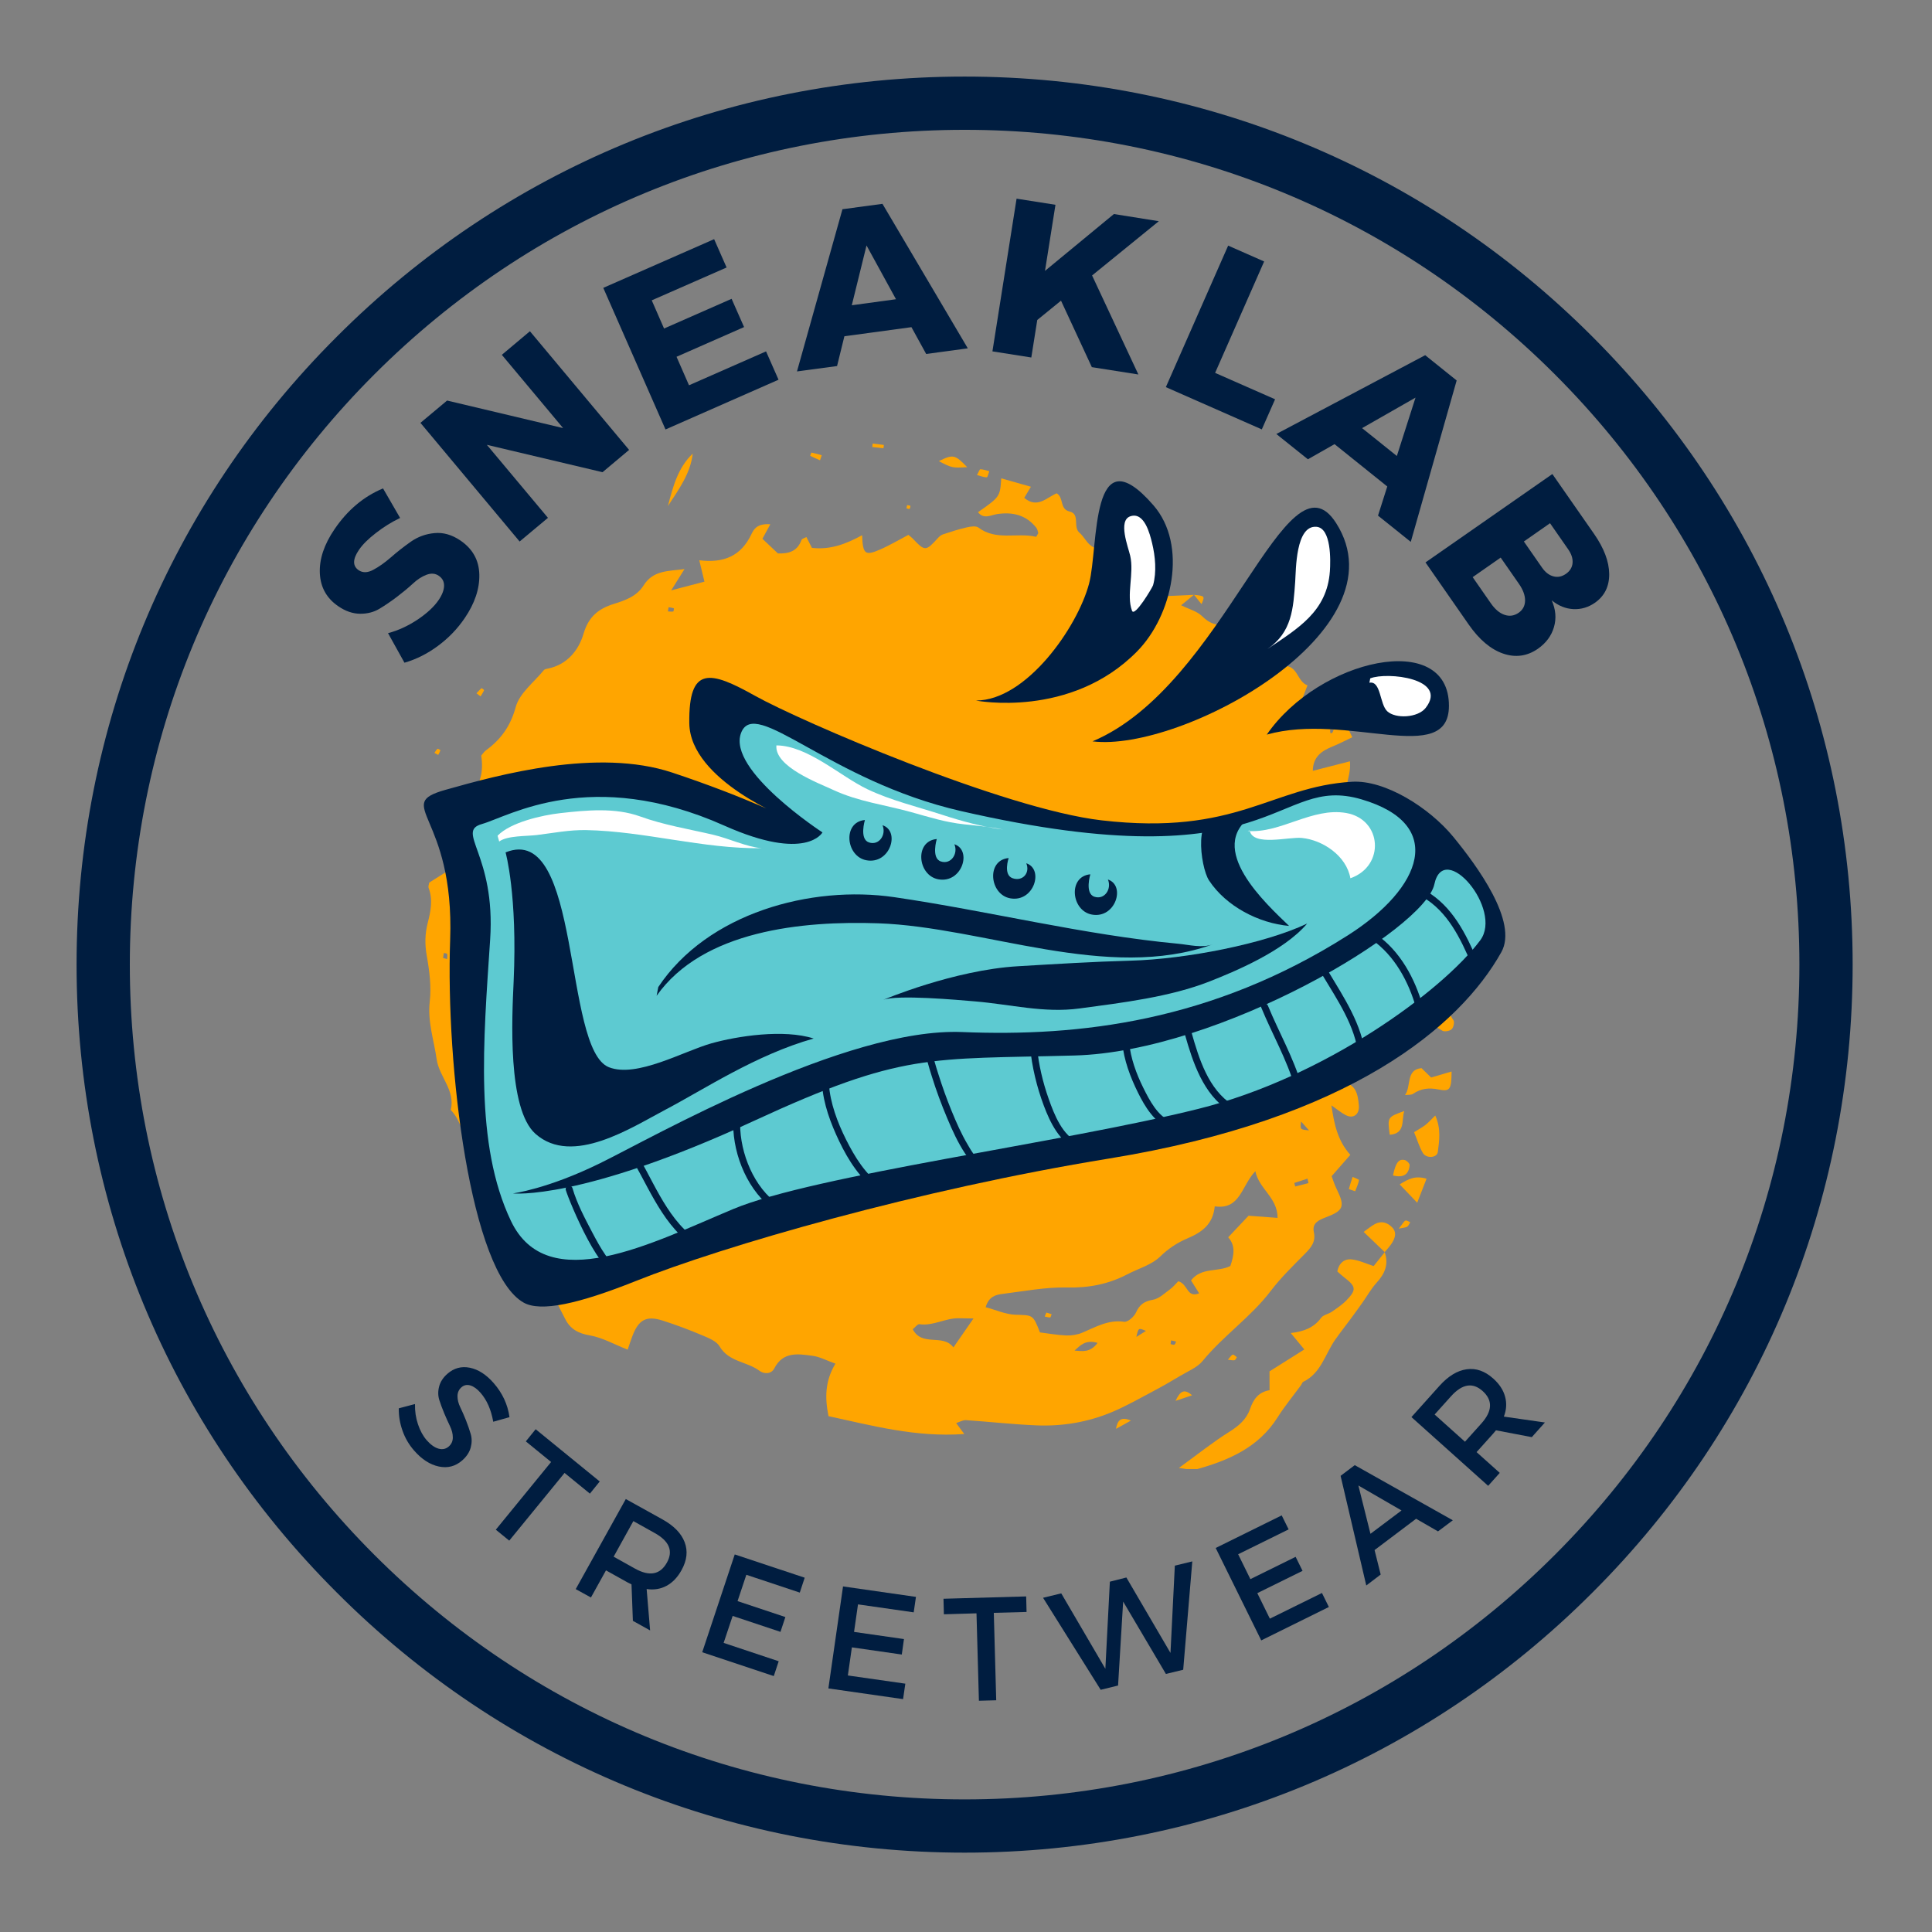 <svg xmlns="http://www.w3.org/2000/svg" xmlns:xlink="http://www.w3.org/1999/xlink" width="500" zoomAndPan="magnify" viewBox="0 0 375 375" height="500" preserveAspectRatio="xMidYMid meet" version="1.0"><rect x="0" y="0" width="375" height="375" fill="#808080" stroke="none"/><defs><g/><clipPath id="6e396c7a6e"><path d="M 14.863 14.863 L 359.598 14.863 L 359.598 359.598 L 14.863 359.598 Z M 14.863 14.863 " clip-rule="nonzero"/></clipPath><clipPath id="061602e009"><path d="M 187.23 359.598 C 141.211 359.598 97.879 341.684 65.363 309.102 C 32.777 276.582 14.863 233.25 14.863 187.23 C 14.863 141.211 32.777 97.879 65.363 65.363 C 97.879 32.777 141.211 14.863 187.23 14.863 C 233.25 14.863 276.582 32.777 309.102 65.363 C 341.684 97.949 359.598 141.211 359.598 187.23 C 359.598 233.25 341.684 276.582 309.102 309.102 C 276.582 341.684 233.25 359.598 187.23 359.598 Z M 187.23 25.199 C 143.969 25.199 103.254 42.078 72.664 72.664 C 42.078 103.254 25.199 143.969 25.199 187.23 C 25.199 230.496 42.078 271.211 72.664 301.797 C 103.254 332.387 143.969 349.262 187.23 349.262 C 230.496 349.262 271.211 332.387 301.797 301.797 C 332.387 271.211 349.262 230.496 349.262 187.23 C 349.262 143.969 332.387 103.254 301.797 72.664 C 271.211 42.078 230.496 25.199 187.23 25.199 Z M 187.23 25.199 " clip-rule="nonzero"/></clipPath><clipPath id="a22ffc6019"><path d="M 82.16 92 L 269 92 L 269 279 L 82.16 279 Z M 82.16 92 " clip-rule="nonzero"/></clipPath><clipPath id="a3c0502f10"><path d="M 228.742 243.027 L 269.25 243.027 L 269.25 285.137 L 228.742 285.137 Z M 228.742 243.027 " clip-rule="nonzero"/></clipPath><clipPath id="c94c5e2207"><path d="M 82.266 131.426 L 292.184 131.426 L 292.184 253.758 L 82.266 253.758 Z M 82.266 131.426 " clip-rule="nonzero"/></clipPath></defs><g clip-path="url(#6e396c7a6e)"><g clip-path="url(#061602e009)"><path fill="#001d40" d="M 14.863 14.863 L 359.598 14.863 L 359.598 359.598 L 14.863 359.598 Z M 14.863 14.863 " fill-opacity="1" fill-rule="nonzero"/></g></g><g fill="#001d40" fill-opacity="1"><g transform="translate(74.611, 274.805)"><g><path d="M 21.203 -6.359 C 22.91 -4.41 23.938 -2.203 24.281 0.266 L 21.125 1.156 C 20.719 -1.176 19.895 -3.051 18.656 -4.469 C 18 -5.219 17.344 -5.691 16.688 -5.891 C 16.031 -6.086 15.453 -5.969 14.953 -5.531 C 14.453 -5.094 14.195 -4.52 14.188 -3.812 C 14.188 -3.113 14.367 -2.391 14.734 -1.641 C 15.098 -0.891 15.461 -0.055 15.828 0.859 C 16.191 1.785 16.5 2.672 16.75 3.516 C 17 4.367 17 5.254 16.75 6.172 C 16.5 7.086 15.953 7.914 15.109 8.656 C 13.797 9.812 12.281 10.207 10.562 9.844 C 8.852 9.477 7.266 8.457 5.797 6.781 C 4.785 5.633 4.023 4.336 3.516 2.891 C 3.004 1.441 2.766 -0.004 2.797 -1.453 L 5.938 -2.281 C 5.906 -0.906 6.098 0.398 6.516 1.641 C 6.93 2.879 7.492 3.91 8.203 4.734 C 8.984 5.617 9.75 6.164 10.5 6.375 C 11.258 6.594 11.926 6.453 12.5 5.953 C 13.02 5.492 13.281 4.91 13.281 4.203 C 13.281 3.492 13.098 2.766 12.734 2.016 C 12.379 1.273 12.008 0.453 11.625 -0.453 C 11.25 -1.359 10.926 -2.227 10.656 -3.062 C 10.395 -3.906 10.383 -4.781 10.625 -5.688 C 10.863 -6.602 11.398 -7.426 12.234 -8.156 C 13.504 -9.27 14.957 -9.66 16.594 -9.328 C 18.227 -8.992 19.766 -8.004 21.203 -6.359 Z M 21.203 -6.359 "/></g></g></g><g fill="#001d40" fill-opacity="1"><g transform="translate(91.141, 292.756)"><g><path d="M 23.359 -2.844 L 18.438 -6.859 L 7.703 6.281 L 5.094 4.156 L 15.828 -8.984 L 10.922 -12.984 L 12.828 -15.344 L 25.266 -5.203 Z M 23.359 -2.844 "/></g></g></g><g fill="#001d40" fill-opacity="1"><g transform="translate(109.451, 307.166)"><g><path d="M 13.391 7.438 L 13.125 0.359 C 12.945 0.285 12.676 0.148 12.312 -0.047 L 8.172 -2.359 L 5.25 2.906 L 2.297 1.281 L 12.016 -16.203 L 19.109 -12.266 C 21.348 -11.023 22.789 -9.547 23.438 -7.828 C 24.094 -6.109 23.891 -4.297 22.828 -2.391 C 22.055 -0.992 21.086 0.016 19.922 0.641 C 18.766 1.266 17.477 1.473 16.062 1.266 L 16.734 9.297 Z M 9.656 -5.016 L 13.797 -2.703 C 16.629 -1.129 18.695 -1.52 20 -3.875 C 21.25 -6.125 20.457 -8.035 17.625 -9.609 L 13.484 -11.922 Z M 9.656 -5.016 "/></g></g></g><g fill="#001d40" fill-opacity="1"><g transform="translate(133.816, 319.871)"><g><path d="M 21.422 -10.75 L 11.047 -14.203 L 9.344 -9.094 L 18.625 -6 L 17.672 -3.125 L 8.391 -6.219 L 6.641 -0.984 L 17.328 2.578 L 16.375 5.453 L 2.484 0.828 L 8.797 -18.156 L 22.375 -13.641 Z M 21.422 -10.75 "/></g></g></g><g fill="#001d40" fill-opacity="1"><g transform="translate(158.193, 327.346)"><g><path d="M 19.156 -14.391 L 8.344 -15.938 L 7.578 -10.594 L 17.266 -9.203 L 16.844 -6.203 L 7.156 -7.594 L 6.375 -2.141 L 17.531 -0.547 L 17.094 2.453 L 2.594 0.375 L 5.438 -19.422 L 19.594 -17.391 Z M 19.156 -14.391 "/></g></g></g><g fill="#001d40" fill-opacity="1"><g transform="translate(183.428, 330.302)"><g><path d="M 15.828 -17.422 L 9.469 -17.25 L 9.938 -0.281 L 6.578 -0.188 L 6.109 -17.156 L -0.219 -16.969 L -0.297 -19.984 L 15.75 -20.438 Z M 15.828 -17.422 "/></g></g></g><g fill="#001d40" fill-opacity="1"><g transform="translate(207.112, 329.582)"><g><path d="M 22.547 -5.484 L 19.188 -4.672 L 10.891 -18.719 L 9.906 -2.422 L 6.531 -1.594 L -4.656 -19.453 L -1.125 -20.312 L 7.438 -5.672 L 8.312 -22.578 L 11.516 -23.391 L 20.078 -8.75 L 20.922 -25.688 L 24.312 -26.516 Z M 22.547 -5.484 "/></g></g></g><g fill="#001d40" fill-opacity="1"><g transform="translate(242.449, 319.556)"><g><path d="M 7.672 -22.703 L -2.125 -17.875 L 0.25 -13.047 L 9.031 -17.375 L 10.375 -14.656 L 1.594 -10.328 L 4.031 -5.375 L 14.141 -10.359 L 15.484 -7.641 L 2.359 -1.156 L -6.484 -19.094 L 6.328 -25.422 Z M 7.672 -22.703 "/></g></g></g><g fill="#001d40" fill-opacity="1"><g transform="translate(265.162, 307.758)"><g><path d="M 9.703 -12.969 L 1.641 -6.891 L 2.828 -2.141 L 0.031 -0.016 L -4.953 -21.297 L -2.203 -23.375 L 16.828 -12.672 L 13.953 -10.516 Z M 6.875 -14.578 L -1.5 -19.422 L 0.844 -10.047 Z M 6.875 -14.578 "/></g></g></g><g fill="#001d40" fill-opacity="1"><g transform="translate(287.101, 290.354)"><g><path d="M 10.219 -11.406 L 3.266 -12.734 C 3.148 -12.578 2.953 -12.344 2.672 -12.031 L -0.5 -8.5 L 4 -4.469 L 1.75 -1.953 L -13.141 -15.297 L -7.719 -21.344 C -6.008 -23.25 -4.242 -24.328 -2.422 -24.578 C -0.609 -24.836 1.109 -24.238 2.734 -22.781 C 3.922 -21.719 4.688 -20.551 5.031 -19.281 C 5.383 -18.008 5.305 -16.711 4.797 -15.391 L 12.766 -14.25 Z M -2.75 -10.516 L 0.422 -14.047 C 2.586 -16.461 2.672 -18.566 0.672 -20.359 C -1.254 -22.086 -3.301 -21.742 -5.469 -19.328 L -8.641 -15.797 Z M -2.75 -10.516 "/></g></g></g><g fill="#001d40" fill-opacity="1"><g transform="translate(81.864, 131.802)"><g><path d="M -16.938 -29.078 C -14.414 -32.797 -11.273 -35.438 -7.516 -37 L -4.203 -31.266 C -5.848 -30.484 -7.414 -29.508 -8.906 -28.344 C -10.406 -27.188 -11.5 -26.098 -12.188 -25.078 C -13.426 -23.266 -13.445 -21.945 -12.25 -21.125 C -11.457 -20.594 -10.52 -20.613 -9.438 -21.188 C -8.352 -21.758 -7.203 -22.57 -5.984 -23.625 C -4.773 -24.688 -3.488 -25.695 -2.125 -26.656 C -0.758 -27.613 0.77 -28.172 2.469 -28.328 C 4.164 -28.492 5.844 -28.016 7.5 -26.891 C 9.883 -25.266 11.109 -23.062 11.172 -20.281 C 11.234 -17.508 10.285 -14.688 8.328 -11.812 C 6.93 -9.75 5.195 -7.953 3.125 -6.422 C 1.062 -4.898 -1.098 -3.816 -3.359 -3.172 L -6.547 -8.906 C -4.609 -9.414 -2.707 -10.285 -0.844 -11.516 C 1.008 -12.754 2.383 -14.031 3.281 -15.344 C 3.969 -16.363 4.316 -17.281 4.328 -18.094 C 4.348 -18.914 4.004 -19.566 3.297 -20.047 C 2.609 -20.516 1.812 -20.578 0.906 -20.234 C 0.008 -19.898 -0.875 -19.32 -1.75 -18.5 C -2.633 -17.688 -3.648 -16.844 -4.797 -15.969 C -5.953 -15.094 -7.082 -14.32 -8.188 -13.656 C -9.289 -12.988 -10.555 -12.66 -11.984 -12.672 C -13.41 -12.691 -14.805 -13.172 -16.172 -14.109 C -18.441 -15.641 -19.645 -17.77 -19.781 -20.5 C -19.914 -23.238 -18.969 -26.098 -16.938 -29.078 Z M -16.938 -29.078 "/></g></g></g><g fill="#001d40" fill-opacity="1"><g transform="translate(98.561, 107.028)"><g><path d="M 23.547 -19.703 L 18.391 -15.375 L -4.062 -20.688 L 7.797 -6.516 L 2.297 -1.922 L -16.953 -24.953 L -11.781 -29.281 L 10.734 -23.938 L -1.156 -38.156 L 4.297 -42.734 Z M 23.547 -19.703 "/></g></g></g><g fill="#001d40" fill-opacity="1"><g transform="translate(126.424, 84.562)"><g><path d="M 14.609 -32.641 L 0.078 -26.266 L 2.469 -20.797 L 15.578 -26.562 L 18 -21.078 L 4.891 -15.312 L 7.312 -9.781 L 22.266 -16.359 L 24.688 -10.859 L 2.75 -1.203 L -9.328 -28.688 L 12.188 -38.141 Z M 14.609 -32.641 "/></g></g></g><g fill="#001d40" fill-opacity="1"><g transform="translate(154.911, 72.064)"><g><path d="M 22 -8.562 L 8.984 -6.797 L 7.562 -1.016 L -0.219 0.031 L 8.609 -31.453 L 16.375 -32.5 L 32.938 -4.453 L 24.859 -3.359 Z M 19 -13.984 L 13.281 -24.422 L 10.422 -12.812 Z M 19 -13.984 "/></g></g></g><g fill="#001d40" fill-opacity="1"><g transform="translate(189.661, 67.733)"><g><path d="M 22.266 3.531 L 16.281 -9.375 L 11.672 -5.625 L 10.516 1.656 L 2.969 0.469 L 7.656 -29.172 L 15.203 -27.984 L 13.172 -15.156 L 26.547 -26.188 L 35.266 -24.797 L 22.312 -14.266 L 31.297 4.953 Z M 22.266 3.531 "/></g></g></g><g fill="#001d40" fill-opacity="1"><g transform="translate(223.541, 73.939)"><g><path d="M 12.312 -1.562 L 23.953 3.562 L 21.375 9.406 L 2.75 1.203 L 14.844 -26.266 L 21.828 -23.188 Z M 12.312 -1.562 "/></g></g></g><g fill="#001d40" fill-opacity="1"><g transform="translate(247.909, 84.38)"><g><path d="M 21.359 10.047 L 11.125 1.828 L 5.953 4.766 L -0.172 -0.141 L 28.719 -15.438 L 34.828 -10.531 L 25.922 20.797 L 19.562 15.703 Z M 23.219 4.125 L 26.844 -7.203 L 16.469 -1.281 Z M 23.219 4.125 "/></g></g></g><g fill="#001d40" fill-opacity="1"><g transform="translate(274.969, 106.697)"><g><path d="M 26.344 -14.688 L 34.453 -3.047 C 36.379 -0.273 37.352 2.312 37.375 4.719 C 37.395 7.125 36.473 8.984 34.609 10.297 C 33.316 11.191 31.922 11.602 30.422 11.531 C 28.922 11.457 27.52 10.891 26.219 9.828 C 27 11.598 27.145 13.328 26.656 15.016 C 26.164 16.711 25.125 18.117 23.531 19.234 C 21.438 20.68 19.18 20.988 16.766 20.156 C 14.359 19.32 12.141 17.445 10.109 14.531 L 1.719 2.469 Z M 25.891 -5.141 L 20.812 -1.594 L 24.344 3.484 C 24.977 4.391 25.711 4.953 26.547 5.172 C 27.379 5.398 28.195 5.234 29 4.672 C 29.77 4.129 30.191 3.43 30.266 2.578 C 30.336 1.723 30.055 0.844 29.422 -0.062 Z M 16.312 1.531 L 10.875 5.328 L 14.406 10.406 C 15.219 11.57 16.102 12.316 17.062 12.641 C 18.02 12.973 18.938 12.836 19.812 12.234 C 20.625 11.66 21.035 10.867 21.047 9.859 C 21.055 8.859 20.656 7.773 19.844 6.609 Z M 16.312 1.531 "/></g></g></g><g clip-path="url(#a22ffc6019)"><path fill="#ffa500" d="M 227.938 260.996 C 228.109 260.926 228.172 260.605 228.281 260.395 C 227.961 260.316 227.637 260.238 227.312 260.164 C 227.277 260.402 227.246 260.645 227.211 260.883 C 227.457 260.93 227.742 261.074 227.938 260.996 Z M 258.215 142.262 C 258.219 142.289 258.531 142.336 258.57 142.281 C 258.699 142.098 258.77 141.867 258.863 141.656 C 258.633 141.633 258.406 141.605 258.18 141.578 C 258.184 141.809 258.176 142.039 258.215 142.262 Z M 86.785 186.168 C 86.797 185.828 86.863 185.477 86.785 185.16 C 86.762 185.051 86.371 185.031 86.145 184.973 C 86.098 185.301 86.047 185.629 86 185.941 C 86.344 186.039 86.566 186.105 86.785 186.168 Z M 130.688 118.688 C 130.758 118.676 130.824 118.078 130.789 118.066 C 130.461 117.957 130.113 117.922 129.77 117.863 C 129.734 118.09 129.699 118.316 129.645 118.676 C 130.004 118.691 130.355 118.746 130.688 118.688 Z M 238.457 217.758 C 238.777 217.785 239.117 217.887 239.41 217.812 C 239.543 217.777 239.582 217.387 239.664 217.16 C 239.363 217.082 239.055 217.004 238.77 216.93 C 238.629 217.301 238.543 217.527 238.457 217.758 Z M 255.648 184.203 C 255.688 184.191 255.633 183.586 255.562 183.574 C 255.23 183.512 254.875 183.555 254.527 183.562 C 254.555 183.793 254.582 184.023 254.629 184.383 C 254.973 184.332 255.324 184.305 255.648 184.203 Z M 252.539 217.68 C 252.34 219.238 252.34 219.238 254.078 219.406 C 253.613 218.887 253.152 218.367 252.539 217.68 Z M 251.219 229.613 C 251.281 229.844 251.34 230.07 251.402 230.297 C 252.258 230.078 253.113 229.863 253.969 229.641 C 253.91 229.352 253.848 229.062 253.789 228.773 C 252.934 229.055 252.078 229.332 251.219 229.613 Z M 222.426 258.328 C 220.969 257.707 220.969 257.707 220.57 259.496 C 221.16 259.129 221.75 258.758 222.426 258.328 Z M 263.688 183.207 C 262.484 182.109 262.484 182.109 260.691 182.969 C 261.676 184.109 262.605 184.102 263.688 183.207 Z M 208.562 262.148 C 210.055 262.258 211.598 262.598 213.035 260.656 C 210.672 259.961 209.672 261.172 208.562 262.148 Z M 188.953 255.914 C 187.672 255.895 186.824 255.875 185.98 255.871 C 183.418 255.867 181.098 257.41 178.453 257.027 C 178.109 256.977 177.664 257.602 177.16 258 C 178.996 261.496 182.961 258.785 185.062 261.527 C 186.418 259.574 187.531 257.965 188.953 255.914 Z M 232.75 251.031 C 232.203 250.16 231.695 249.348 231.176 248.523 C 233.215 245.914 236.395 246.965 238.812 245.727 C 239.492 243.711 239.887 241.801 238.391 240.164 C 239.637 238.844 240.883 237.523 242.344 235.973 C 243.805 236.082 245.758 236.227 247.98 236.391 C 247.965 232.406 244.395 230.836 243.664 227.332 C 240.953 230.137 240.766 234.879 235.781 234.152 C 235.445 237.66 233.27 239.188 230.504 240.359 C 228.559 241.184 226.805 242.32 225.184 243.898 C 223.516 245.52 220.961 246.223 218.805 247.348 C 215.137 249.262 211.32 250 207.109 249.902 C 202.953 249.809 198.77 250.629 194.609 251.145 C 193.305 251.309 191.93 251.617 191.316 253.727 C 193.309 254.258 195.172 255.121 197.066 255.188 C 200.477 255.301 200.484 255.098 201.855 258.621 C 203.543 258.828 205.254 259.148 206.98 259.211 C 208.012 259.25 209.141 259.066 210.086 258.668 C 212.695 257.566 215.125 256.109 218.199 256.555 C 218.891 256.656 220.129 255.574 220.492 254.758 C 221.191 253.203 222.117 252.57 223.801 252.277 C 224.988 252.074 226.055 251.012 227.109 250.246 C 227.727 249.797 228.215 249.172 228.703 248.688 C 230.641 249.238 230.312 251.992 232.75 251.031 Z M 231.746 115.441 C 230.949 116.098 230.148 116.758 229.258 117.484 C 230.797 118.25 232.32 118.621 233.285 119.566 C 234.973 121.219 236.645 121.754 238.75 120.668 C 240.188 119.93 241.309 120.297 242.363 121.438 C 243.039 122.172 243.883 122.746 244.742 123.469 C 241.133 125.176 240.914 126.105 242.828 129.504 C 245.074 129.414 247.176 129.301 249.273 129.254 C 251.922 129.195 251.754 132.316 253.781 133.02 C 253.094 134.801 252.469 136.414 252.008 137.605 C 253.734 139.129 254.73 140.004 255.707 140.867 C 259.746 138.359 260.395 138.539 262.477 143.098 C 261.211 143.695 259.957 144.367 258.645 144.895 C 256.523 145.746 254.848 146.906 254.816 149.617 C 257.125 149.027 259.402 148.441 262.023 147.77 C 262.375 151.379 259.719 154.383 262.211 157.594 C 260.422 157.977 259.188 158.242 258.07 158.484 C 257.418 161.02 259.949 160.891 260.461 161.59 C 260.094 163.637 259.82 165.152 259.516 166.828 C 261.301 167.383 262.688 167.812 263.938 168.199 C 264.918 167.41 265.707 166.777 267.047 165.703 C 267.551 168.262 267.949 170.266 268.395 172.539 C 264.379 173.145 260.383 172.344 257.367 175.488 C 258.766 176.762 260.031 177.914 261.352 179.113 C 263.008 178.477 264.555 177.879 266.469 177.141 C 266.355 180.828 266.258 184.027 266.156 187.375 C 265.309 187.516 264.555 187.641 263.816 187.766 C 261.988 192.363 261.988 192.363 266.004 195.191 C 266.082 197.047 265.953 198.848 264.141 199.977 C 262.664 199.602 262.137 197.258 260.047 198.582 C 259.66 202.957 263.855 203.422 266.223 205.406 C 263.879 207.852 263.879 207.852 259.473 205.629 C 259.504 207.082 259.531 208.352 259.555 209.375 C 260.141 209.762 260.352 210.008 260.594 210.043 C 263.238 210.445 263.57 212.473 263.754 214.562 C 263.906 216.266 262.719 217.203 261.27 216.473 C 260.254 215.961 259.367 215.195 258.426 214.543 C 258.949 218.062 259.57 221.336 262.098 224.156 C 260.848 225.578 259.734 226.852 258.469 228.293 C 258.73 228.977 258.996 229.879 259.406 230.711 C 261.113 234.18 260.852 234.965 257.25 236.32 C 255.879 236.84 254.648 237.453 255.02 239.168 C 255.43 241.062 254.449 242.18 253.25 243.395 C 250.969 245.703 248.617 247.984 246.66 250.559 C 242.801 255.637 237.465 259.238 233.441 264.152 C 232.383 265.449 230.57 266.156 229.066 267.062 C 227.34 268.102 225.586 269.109 223.801 270.051 C 221.172 271.441 218.574 272.926 215.84 274.078 C 211.18 276.039 206.234 276.871 201.195 276.664 C 196.621 276.48 192.062 275.953 187.496 275.652 C 186.902 275.609 186.277 276 185.59 276.215 C 186.078 276.875 186.418 277.336 187.16 278.34 C 177.668 279.02 169.242 276.688 160.812 274.875 C 160.098 271.336 160.113 268.062 162.156 264.684 C 160.43 264.07 159.102 263.34 157.699 263.156 C 154.91 262.789 151.996 262.285 150.289 265.609 C 149.711 266.742 148.301 266.734 147.406 266.066 C 144.98 264.258 141.457 264.371 139.672 261.332 C 139.066 260.301 137.527 259.699 136.293 259.18 C 133.805 258.125 131.262 257.172 128.684 256.344 C 125.461 255.305 123.965 256.121 122.738 259.352 C 122.383 260.293 122.078 261.254 121.832 261.969 C 119.152 260.914 116.902 259.613 114.5 259.203 C 112.238 258.816 110.68 257.969 109.707 256.012 C 108.871 254.324 107.812 252.645 107.461 250.84 C 106.547 246.156 103.48 242.625 101.223 238.707 C 98.465 233.91 95.062 229.488 91.996 224.867 C 90.059 221.941 90.012 218.094 87.492 215.434 C 88.43 211.633 85.227 208.977 84.758 205.621 C 84.238 201.91 82.965 198.324 83.414 194.406 C 83.746 191.508 83.359 188.453 82.84 185.551 C 82.441 183.332 82.477 181.27 83.02 179.141 C 83.594 176.902 84.062 174.656 83.203 172.359 C 83.082 172.031 83.285 171.578 83.32 171.305 C 84.367 170.645 85.262 170.082 86.512 169.297 C 86.02 166.625 85.523 163.902 85.02 161.176 C 87.422 160.211 89.391 158.758 90.082 156.012 C 90.211 155.508 90.469 154.938 90.848 154.617 C 93.395 152.461 93.855 149.652 93.406 146.645 C 93.773 146.234 93.996 145.875 94.316 145.645 C 97.234 143.508 99.09 140.945 100.105 137.223 C 100.84 134.535 103.66 132.414 105.574 130.059 C 105.723 129.879 106.062 129.828 106.324 129.777 C 110.074 129.027 112.32 126.207 113.246 123.059 C 114.242 119.676 116.148 118.152 119.18 117.207 C 121.375 116.523 123.613 115.727 124.922 113.629 C 126.766 110.684 129.676 110.871 132.859 110.461 C 131.984 111.863 131.379 112.828 130.277 114.59 C 132.988 113.883 134.844 113.398 136.734 112.898 C 136.387 111.469 136.102 110.289 135.727 108.746 C 140.574 109.359 143.859 107.84 145.816 103.75 C 146.309 102.719 146.957 101.562 149.516 101.762 C 148.93 102.84 148.441 103.734 147.984 104.574 C 149.07 105.598 150.031 106.512 150.988 107.418 C 153.105 107.5 154.781 106.996 155.566 104.816 C 155.66 104.555 156.168 104.441 156.523 104.242 C 156.941 105.062 157.297 105.758 157.594 106.34 C 161.188 106.762 164.273 105.559 167.336 103.883 C 167.465 107.547 167.914 107.922 170.758 106.691 C 172.695 105.852 174.523 104.758 176.32 103.82 C 176.715 104.152 176.938 104.305 177.121 104.496 C 179.559 107.051 179.664 107.047 182.105 104.379 C 182.363 104.098 182.699 103.824 183.051 103.711 C 184.562 103.219 186.074 102.719 187.617 102.371 C 188.359 102.199 189.422 102.027 189.918 102.402 C 193.348 105.012 197.418 103.32 201.086 104.191 C 201.164 104.207 201.352 103.777 201.535 103.473 C 201.422 103.16 201.375 102.723 201.145 102.434 C 199.164 99.941 196.531 99.324 193.504 99.789 C 192.301 99.977 190.961 100.852 189.824 99.422 C 194.102 96.422 194.102 96.422 194.344 92.848 C 196.273 93.395 198.121 93.918 200.102 94.477 C 199.574 95.352 199.191 95.992 198.805 96.637 C 201.387 98.797 203.199 96.516 205.109 95.75 C 206.547 96.633 205.613 98.816 207.621 99.289 C 209.699 99.777 208.199 102.289 209.531 103.41 C 210.348 104.098 210.828 105.191 211.664 105.84 C 212.367 106.387 213.387 106.84 214.23 106.785 C 214.859 106.746 215.434 105.828 216.25 105.109 C 216.641 109.344 220.078 110.461 222.66 112.637 C 221.945 110.148 221.074 107.777 224.391 106.539 C 225.176 107.434 225.941 108.309 226.73 109.215 C 225.926 109.66 225.25 110.031 224.449 110.473 C 225 112.301 223.754 114.266 225.059 115.758 C 227.465 115.648 229.605 115.551 231.742 115.457 L 231.746 115.441 " fill-opacity="1" fill-rule="evenodd"/></g><g clip-path="url(#a3c0502f10)"><path fill="#ffa500" d="M 268.785 243.047 C 268.035 243.984 267.281 244.922 266.621 245.742 C 265.141 245.273 263.699 244.555 262.211 244.434 C 261.023 244.336 259.887 245.098 259.578 246.789 C 259.98 247.141 260.445 247.586 260.953 247.973 C 263.211 249.711 263.316 250.344 261.352 252.387 C 260.523 253.246 259.496 253.926 258.508 254.609 C 257.844 255.066 256.852 255.207 256.418 255.797 C 255.074 257.633 253.207 258.434 250.531 258.742 C 251.582 260.012 252.281 260.855 253.168 261.926 C 250.852 263.387 248.723 264.727 246.41 266.18 C 246.414 267.27 246.414 268.434 246.418 269.836 C 244.289 270.195 243.281 271.574 242.621 273.504 C 241.953 275.457 240.457 276.758 238.641 277.895 C 235.5 279.855 232.594 282.191 228.824 284.926 C 230.547 285.133 231.324 285.445 231.969 285.266 C 238.332 283.516 244.234 281.039 247.984 275.102 C 249.352 272.934 251 270.945 252.516 268.875 C 252.676 268.656 252.754 268.309 252.961 268.207 C 256.441 266.527 257.207 262.805 259.184 259.996 C 260.113 258.68 261.117 257.414 262.074 256.113 C 262.871 255.035 263.664 253.949 264.438 252.855 C 265.367 251.547 266.152 250.117 267.223 248.945 C 268.816 247.199 269.586 245.359 268.766 243.043 L 268.785 243.047 " fill-opacity="1" fill-rule="evenodd"/></g><path fill="#ffa500" d="M 279.078 196.309 C 279.211 196.133 279.277 195.82 279.211 195.609 C 279.164 195.449 278.875 195.363 278.691 195.246 C 278.574 195.566 278.453 195.887 278.324 196.238 C 278.668 196.277 279.012 196.398 279.078 196.309 Z M 282.105 198.012 C 282.359 198.363 282.137 199.422 281.77 199.766 C 281.387 200.125 280.391 200.316 279.965 200.066 C 278.039 198.941 276.223 197.637 273.465 195.789 C 277.113 194.672 277.453 191.121 280.902 189.609 C 280.918 192.906 280.371 195.633 282.105 198.012 " fill-opacity="1" fill-rule="evenodd"/><path fill="#ffa500" d="M 271.91 173.457 C 271.902 175.074 271.895 176.484 271.883 177.77 C 273.797 178.219 275.539 178.629 277.484 179.086 C 277.484 179.086 277.754 179.004 277.953 178.84 C 278.969 178.004 280.363 177.277 279.883 175.66 C 279.316 173.742 277.684 174.23 276.211 174.207 C 274.918 174.184 273.629 173.773 271.91 173.457 " fill-opacity="1" fill-rule="evenodd"/><path fill="#ffa500" d="M 272.711 212.551 C 273.238 212.48 273.879 212.578 274.273 212.312 C 275.828 211.258 277.383 211.09 279.246 211.473 C 281.453 211.926 281.73 211.438 281.754 207.977 C 280.41 208.371 279.191 208.73 277.781 209.145 C 277.234 208.613 276.586 207.977 275.918 207.328 C 272.828 207.594 273.965 210.867 272.711 212.551 " fill-opacity="1" fill-rule="evenodd"/><path fill="#ffa500" d="M 274.473 219.754 C 275.125 221.352 275.504 222.652 276.172 223.789 C 276.824 224.902 278.934 224.777 279.082 223.594 C 279.355 221.414 279.746 219.09 278.582 216.52 C 277.758 217.32 277.266 217.891 276.684 218.344 C 276.062 218.824 275.359 219.195 274.473 219.754 " fill-opacity="1" fill-rule="evenodd"/><path fill="#ffa500" d="M 268.766 243.043 C 269.266 242.418 269.844 241.844 270.246 241.164 C 270.809 240.211 271.137 239.164 270.203 238.219 C 269.27 237.273 268.137 236.93 266.922 237.559 C 266.133 237.969 265.445 238.574 264.684 239.113 C 266.172 240.539 267.48 241.793 268.785 243.047 L 268.766 243.043 " fill-opacity="1" fill-rule="evenodd"/><path fill="#ffa500" d="M 129.637 98.234 C 131.715 95.031 134.012 91.953 134.461 88.039 C 131.543 90.812 130.605 94.555 129.637 98.234 " fill-opacity="1" fill-rule="evenodd"/><path fill="#ffa500" d="M 275.078 233.449 C 275.832 231.508 276.324 230.25 276.891 228.789 C 274.719 228.145 273.414 228.797 271.676 229.891 C 272.781 231.047 273.633 231.934 275.078 233.449 " fill-opacity="1" fill-rule="evenodd"/><path fill="#ffa500" d="M 273.648 185.637 C 275.551 186.012 277.035 186.309 278.527 186.605 C 278.629 186.352 278.734 186.098 278.836 185.848 C 277.18 184.863 276.547 182.535 273.746 182.523 C 273.719 183.508 273.691 184.355 273.648 185.637 " fill-opacity="1" fill-rule="evenodd"/><path fill="#ffa500" d="M 272.574 215.648 C 269.289 216.832 269.289 216.832 269.75 220.258 C 272.879 220.02 271.984 217.352 272.574 215.648 " fill-opacity="1" fill-rule="evenodd"/><path fill="#ffa500" d="M 187.734 90.684 C 185.352 88.207 184.988 88.145 182.223 89.512 C 184.797 90.832 184.797 90.832 187.734 90.684 " fill-opacity="1" fill-rule="evenodd"/><path fill="#ffa500" d="M 270.375 228.156 C 272.473 228.684 273.449 227.906 273.609 226.164 C 273.637 225.848 273.043 225.246 272.652 225.16 C 271.473 224.902 270.918 225.66 270.375 228.156 " fill-opacity="1" fill-rule="evenodd"/><path fill="#ffa500" d="M 269.469 164.062 C 268.668 163.148 267.867 162.234 266.934 161.164 C 265.703 163.988 265.738 164.043 269.469 164.062 " fill-opacity="1" fill-rule="evenodd"/><path fill="#ffa500" d="M 270.84 161.902 C 271.719 161.922 272.258 162.09 272.641 161.914 C 273.617 161.473 273.93 159.957 273.168 159.297 C 272.891 159.051 271.945 159.043 271.836 159.23 C 271.422 159.945 271.227 160.785 270.84 161.902 " fill-opacity="1" fill-rule="evenodd"/><path fill="#ffa500" d="M 263.035 231.223 C 263.332 230.43 263.664 229.766 263.781 229.062 C 263.801 228.926 262.977 228.652 262.543 228.441 C 262.285 229.223 262.016 229.996 261.812 230.793 C 261.805 230.82 262.453 231.02 263.035 231.223 " fill-opacity="1" fill-rule="evenodd"/><path fill="#ffa500" d="M 216.613 277.34 C 217.41 276.898 218.203 276.457 219.508 275.734 C 217.566 274.902 216.895 275.68 216.613 277.34 " fill-opacity="1" fill-rule="evenodd"/><path fill="#ffa500" d="M 231.379 270.828 C 229.816 269.434 229.039 270.07 228.176 271.906 C 229.562 271.438 230.473 271.137 231.379 270.828 " fill-opacity="1" fill-rule="evenodd"/><path fill="#ffa500" d="M 262.426 153.492 C 263.348 154.82 264.363 154.441 265.535 153.941 C 264.191 152.812 264.191 152.812 262.426 153.492 " fill-opacity="1" fill-rule="evenodd"/><path fill="#ffa500" d="M 189.633 92.203 C 190.395 92.406 190.969 92.664 191.531 92.645 C 191.707 92.637 191.855 91.875 192.02 91.461 C 191.441 91.316 190.871 91.102 190.293 91.078 C 190.133 91.074 189.953 91.641 189.633 92.203 " fill-opacity="1" fill-rule="evenodd"/><path fill="#ffa500" d="M 268.113 153.93 C 268.148 154.758 268 155.426 268.223 155.59 C 268.523 155.809 269.152 155.754 269.547 155.594 C 269.734 155.52 269.883 154.727 269.734 154.59 C 269.43 154.301 268.918 154.23 268.113 153.93 " fill-opacity="1" fill-rule="evenodd"/><path fill="#ffa500" d="M 159.5 88.359 C 158.84 88.176 158.18 87.98 157.512 87.844 C 157.473 87.832 157.242 88.469 157.262 88.477 C 157.883 88.789 158.523 89.062 159.164 89.34 C 159.277 89.012 159.391 88.684 159.5 88.359 " fill-opacity="1" fill-rule="evenodd"/><path fill="#ffa500" d="M 275.211 165.48 C 275.512 166.812 275.492 167.34 275.68 167.426 C 275.953 167.551 276.387 167.402 276.711 167.266 C 276.789 167.23 276.789 166.711 276.66 166.559 C 276.414 166.27 276.047 166.086 275.211 165.48 " fill-opacity="1" fill-rule="evenodd"/><path fill="#ffa500" d="M 271.496 238.477 C 272.453 238.27 272.863 238.281 273.145 238.094 C 273.41 237.914 273.535 237.531 273.727 237.234 C 273.414 237.113 273.055 236.836 272.805 236.914 C 272.527 237 272.355 237.41 271.496 238.477 " fill-opacity="1" fill-rule="evenodd"/><path fill="#ffa500" d="M 238.328 263.922 C 238.961 263.98 239.312 264.09 239.625 264.016 C 239.809 263.969 239.93 263.637 240.078 263.43 C 239.805 263.25 239.477 262.875 239.281 262.934 C 238.984 263.027 238.781 263.422 238.328 263.922 " fill-opacity="1" fill-rule="evenodd"/><path fill="#ffa500" d="M 169.305 86.766 C 170.031 86.848 170.754 86.93 171.48 87.012 C 171.508 86.797 171.535 86.578 171.559 86.363 C 170.836 86.273 170.109 86.18 169.383 86.09 C 169.355 86.312 169.328 86.539 169.305 86.766 " fill-opacity="1" fill-rule="evenodd"/><path fill="#ffa500" d="M 92.484 134.566 C 92.891 134.879 93.086 135.023 93.277 135.172 C 93.516 134.777 93.777 134.391 93.961 133.969 C 93.988 133.918 93.5 133.547 93.465 133.574 C 93.117 133.867 92.816 134.215 92.484 134.566 " fill-opacity="1" fill-rule="evenodd"/><path fill="#ffa500" d="M 231.746 115.441 C 232.215 116.023 232.684 116.602 233.219 117.266 C 233.875 115.672 233.875 115.672 231.742 115.457 L 231.746 115.441 " fill-opacity="1" fill-rule="evenodd"/><path fill="#ffa500" d="M 84.32 146.137 C 84.648 146.312 84.852 146.418 85.055 146.527 C 85.211 146.23 85.383 145.941 85.488 145.625 C 85.5 145.59 84.992 145.285 84.926 145.34 C 84.68 145.547 84.523 145.852 84.32 146.137 " fill-opacity="1" fill-rule="evenodd"/><path fill="#ffa500" d="M 176.074 98.039 C 176.031 98.246 175.988 98.457 175.945 98.664 C 176.152 98.703 176.426 98.844 176.551 98.758 C 176.68 98.676 176.664 98.375 176.715 98.168 C 176.508 98.125 176.301 98.086 176.074 98.039 " fill-opacity="1" fill-rule="evenodd"/><path fill="#ffa500" d="M 270.875 194.715 C 271.188 194.941 271.379 195.082 271.574 195.223 C 271.746 194.93 271.965 194.652 272.059 194.336 C 272.082 194.262 271.578 193.91 271.535 193.949 C 271.281 194.156 271.094 194.445 270.875 194.715 " fill-opacity="1" fill-rule="evenodd"/><path fill="#ffa500" d="M 203.102 254.762 C 202.961 255.098 202.867 255.32 202.777 255.539 C 203.133 255.609 203.488 255.73 203.84 255.715 C 203.941 255.707 204.023 255.309 204.117 255.086 C 203.773 254.977 203.434 254.867 203.102 254.762 " fill-opacity="1" fill-rule="evenodd"/><g clip-path="url(#c94c5e2207)"><path fill="#001d40" d="M 153.312 159.039 C 153.312 159.039 133.93 151.559 133.793 140.371 C 133.656 129.188 137.82 130.168 146.539 135.047 C 155.254 139.926 194.867 157.039 213.812 159.227 C 240.145 162.27 246.676 152.676 262.414 151.738 C 268.867 151.352 277.457 156.801 282.062 162.406 C 286.668 168.016 294.707 178.914 291.41 184.809 C 283.375 199.168 262.145 217.25 215.289 224.867 C 178.141 230.906 140.488 241.82 123.355 248.664 C 112.297 253.082 104.973 254.699 101.648 252.84 C 91.273 247.031 86.5 206.832 87.375 182.406 C 88.25 157.98 76.102 156.23 86.496 153.297 C 96.895 150.359 115.988 145.152 130.453 149.949 C 144.922 154.75 153.312 159.039 153.312 159.039 " fill-opacity="1" fill-rule="nonzero"/></g><path fill="#5dcad1" d="M 159.641 161.57 C 159.641 161.57 141.129 149.527 143.832 142.285 C 146.539 135.047 160.812 151.539 186.535 157.43 C 248.16 171.551 247.27 150.172 264.254 155.148 C 280.727 159.977 276.125 172.344 261.57 181.578 C 235.203 198.305 209.484 201.25 186.773 200.32 C 164.059 199.395 126.699 220.758 116.461 225.785 C 106.227 230.812 99.551 231.641 99.551 231.641 C 99.551 231.641 112.703 233.109 146.309 217.574 C 175.223 204.211 180.285 205.641 208.566 204.871 C 236.844 204.102 276.555 180.371 278.406 171.641 C 280.262 162.918 291.793 176.516 287.309 182.516 C 279.941 192.363 257.16 209.09 232.641 215.219 C 206.023 221.871 158.121 228.055 142.289 234.684 C 126.461 241.312 106.25 251.852 99.172 236.98 C 92.09 222.117 93.82 202.172 95.137 182.371 C 96.242 165.805 88.355 161.406 93.555 159.938 C 98.75 158.469 114.664 148.688 140.594 160.254 C 156.551 167.371 159.641 161.57 159.641 161.57 " fill-opacity="1" fill-rule="nonzero"/><path fill="#001d40" d="M 276.066 174.062 C 281.031 176.934 283.488 182.176 285.66 187.238 C 286 188.031 287.152 187.344 286.816 186.559 C 284.551 181.27 281.918 175.898 276.746 172.906 C 275.996 172.473 275.32 173.629 276.066 174.062 " fill-opacity="1" fill-rule="nonzero"/><path fill="#001d40" d="M 267.031 182.949 C 271.293 186.293 273.867 191.547 275.145 196.719 C 275.352 197.559 276.645 197.203 276.438 196.363 C 275.113 190.992 272.402 185.473 267.977 182 C 267.305 181.473 266.348 182.414 267.031 182.949 " fill-opacity="1" fill-rule="nonzero"/><path fill="#001d40" d="M 256.633 189.172 C 259.543 194.039 263.098 199.16 263.68 204.953 C 263.766 205.805 265.109 205.812 265.023 204.953 C 264.41 198.887 260.84 193.598 257.789 188.496 C 257.344 187.754 256.184 188.43 256.633 189.172 " fill-opacity="1" fill-rule="nonzero"/><path fill="#001d40" d="M 244.812 195.57 C 246.934 200.73 249.766 205.617 251.328 211 C 251.57 211.828 252.867 211.473 252.621 210.641 C 251.059 205.258 248.23 200.375 246.109 195.211 C 245.781 194.422 244.484 194.77 244.812 195.57 " fill-opacity="1" fill-rule="nonzero"/><path fill="#001d40" d="M 109.824 230.992 C 110.48 233.227 117.113 249.168 120.102 246.512 C 120.75 245.934 119.797 244.988 119.152 245.562 C 119.27 245.461 119.379 245.578 119.203 245.492 C 119.027 245.402 118.883 245.262 118.742 245.129 C 118.285 244.695 117.918 244.172 117.559 243.656 C 116.566 242.227 115.73 240.684 114.922 239.145 C 113.504 236.441 111.98 233.578 111.121 230.633 C 110.875 229.805 109.582 230.16 109.824 230.992 " fill-opacity="1" fill-rule="nonzero"/><path fill="#001d40" d="M 123.035 225.598 C 126.523 231.723 129.66 239.703 136.492 242.832 C 137.273 243.188 137.957 242.031 137.168 241.672 C 130.566 238.652 127.566 230.844 124.191 224.922 C 123.766 224.172 122.605 224.844 123.035 225.598 " fill-opacity="1" fill-rule="nonzero"/><path fill="#001d40" d="M 142.312 218.172 C 142.316 224.367 145.27 231.418 150.473 235 C 151.188 235.488 151.855 234.328 151.148 233.84 C 146.348 230.535 143.66 223.867 143.656 218.172 C 143.652 217.305 142.312 217.305 142.312 218.172 " fill-opacity="1" fill-rule="nonzero"/><path fill="#001d40" d="M 159.547 210.391 C 159.805 214.262 161.234 218.047 162.891 221.52 C 164.645 225.191 167.035 228.984 170.473 231.293 C 171.195 231.777 171.863 230.613 171.152 230.137 C 167.992 228.016 165.887 224.512 164.215 221.18 C 162.562 217.875 161.137 214.113 160.887 210.391 C 160.832 209.531 159.488 209.527 159.547 210.391 " fill-opacity="1" fill-rule="nonzero"/><path fill="#001d40" d="M 179.602 203.434 C 179.684 205.266 180.309 207.113 180.844 208.848 C 181.703 211.633 182.727 214.371 183.859 217.059 C 184.852 219.418 185.922 221.797 187.348 223.934 C 187.988 224.891 189.176 226.613 190.57 226.156 C 191.387 225.887 191.035 224.594 190.211 224.863 C 189.438 225.117 188.168 222.746 187.84 222.191 C 186.602 220.113 185.621 217.867 184.707 215.633 C 183.75 213.289 182.895 210.906 182.137 208.492 C 181.637 206.883 181.02 205.137 180.941 203.434 C 180.902 202.574 179.562 202.57 179.602 203.434 " fill-opacity="1" fill-rule="nonzero"/><path fill="#001d40" d="M 199.934 203.199 C 200.301 207.078 201.234 210.957 202.602 214.602 C 203.828 217.863 205.66 221.715 209.098 223.09 C 209.902 223.414 210.246 222.117 209.457 221.797 C 206.23 220.508 204.617 216.309 203.555 213.305 C 202.406 210.07 201.598 206.621 201.273 203.199 C 201.195 202.344 199.852 202.336 199.934 203.199 " fill-opacity="1" fill-rule="nonzero"/><path fill="#001d40" d="M 217.828 202.355 C 218.133 205.75 219.395 209.078 220.898 212.113 C 222.207 214.754 224.109 217.949 227.047 218.996 C 227.863 219.285 228.211 217.988 227.406 217.703 C 224.73 216.75 223.07 213.484 221.898 211.117 C 220.566 208.426 219.438 205.367 219.172 202.355 C 219.094 201.5 217.754 201.492 217.828 202.355 " fill-opacity="1" fill-rule="nonzero"/><path fill="#001d40" d="M 229.973 200.73 C 231.523 206.195 233.535 212.406 238.582 215.625 C 239.316 216.094 239.988 214.93 239.262 214.465 C 234.539 211.453 232.715 205.473 231.266 200.375 C 231.031 199.543 229.738 199.895 229.973 200.73 " fill-opacity="1" fill-rule="nonzero"/><path fill="#001d40" d="M 99.695 190.551 C 99.383 197.352 98.449 215.219 103.941 220.082 C 111.105 226.422 122.645 218.809 129.18 215.379 C 136.66 211.449 146.73 204.734 157.93 201.574 C 152.113 199.711 143.102 201.098 138.047 202.523 C 132.699 204.035 123.57 209.27 118.188 207.148 C 109.258 203.637 112.934 159.426 98.133 165.449 C 98.133 165.449 100.465 173.711 99.695 190.551 " fill-opacity="1" fill-rule="nonzero"/><path fill="#001d40" d="M 197.625 187.543 C 205.047 187.109 212.078 186.664 219.461 186.465 C 230.18 186.176 245.504 183.18 253.719 179.262 C 249.16 184.648 239.527 188.625 234.82 190.48 C 227.09 193.523 217.789 194.633 209.527 195.742 C 202.621 196.676 196.145 194.941 189.191 194.363 C 186.07 194.102 174.098 193.008 171.41 194.082 C 171.41 194.082 185.098 188.273 197.625 187.543 " fill-opacity="1" fill-rule="nonzero"/><path fill="#001d40" d="M 189.422 135.973 C 199.184 135.98 209.145 121.781 211.395 113.254 C 213.273 106.137 211.508 83.836 223.879 98.074 C 230.605 105.812 227.551 119.48 220.719 126.426 C 207.793 139.57 189.422 135.973 189.422 135.973 " fill-opacity="1" fill-rule="nonzero"/><path fill="#001d40" d="M 212.055 143.895 C 229.301 146.043 272.656 122.465 259.355 101.551 C 249.684 86.348 237.797 133.055 212.055 143.895 " fill-opacity="1" fill-rule="nonzero"/><path fill="#001d40" d="M 245.883 142.586 C 255.992 127.918 281.273 122.18 281.238 137.008 C 281.211 148.938 261.48 138.184 245.883 142.586 " fill-opacity="1" fill-rule="nonzero"/><path fill="#001d40" d="M 167.879 159.164 C 163.5 159.551 164.148 166.25 168.184 166.98 C 172.777 167.812 174.781 161.324 171.297 160.176 C 172.074 162.027 170.621 164.18 168.656 163.512 C 166.754 162.863 167.879 159.164 167.879 159.164 " fill-opacity="1" fill-rule="nonzero"/><path fill="#001d40" d="M 181.828 162.855 C 177.449 163.242 178.098 169.941 182.133 170.672 C 186.73 171.504 188.734 165.016 185.246 163.867 C 186.027 165.719 184.574 167.871 182.609 167.203 C 180.703 166.559 181.828 162.855 181.828 162.855 " fill-opacity="1" fill-rule="nonzero"/><path fill="#001d40" d="M 195.781 166.547 C 191.402 166.934 192.051 173.633 196.086 174.363 C 200.68 175.195 202.684 168.707 199.199 167.559 C 199.977 169.414 198.523 171.137 196.559 170.469 C 194.656 169.82 195.781 166.547 195.781 166.547 " fill-opacity="1" fill-rule="nonzero"/><path fill="#001d40" d="M 211.633 169.703 C 207.254 170.09 207.902 176.789 211.938 177.52 C 216.531 178.352 218.535 171.863 215.047 170.715 C 215.828 172.566 214.375 174.719 212.41 174.051 C 210.504 173.402 211.633 169.703 211.633 169.703 " fill-opacity="1" fill-rule="nonzero"/><path fill="#001d40" d="M 127.773 191.582 C 137.34 177.223 157.406 171.773 173.559 174.137 C 191.957 176.828 210.262 181.457 228.691 183.18 C 230.863 183.383 233.258 184.066 235.41 183.293 C 214.992 190.633 191.055 179.922 170.453 179.211 C 155.758 178.707 136.422 180.582 127.449 193.281 " fill-opacity="1" fill-rule="nonzero"/><path fill="#001d40" d="M 243.02 158.305 C 233.84 164.613 245.801 175.473 250.211 179.723 C 244.324 179.199 237.977 175.914 234.672 170.895 C 232.945 168.277 231.465 156.551 237.281 159.324 " fill-opacity="1" fill-rule="nonzero"/><path fill="#ffffff" d="M 242.18 161.289 C 248.547 161.805 254.691 156.652 261.297 157.801 C 268.266 159.016 268.891 168.105 262.109 170.469 C 261.355 166.137 256.777 163.051 252.695 162.645 C 250.141 162.387 243.203 164.359 242.551 161.188 L 242.18 161.289 " fill-opacity="1" fill-rule="evenodd"/><path fill="#ffffff" d="M 161.73 153.324 C 166.664 155.613 171.668 156.191 176.863 157.633 C 180.387 158.605 183.449 159.609 187.156 160 C 189.637 160.262 192.504 160.52 194.668 161.008 C 190.773 160.508 186.668 159.387 182.883 158.152 C 178.062 156.582 172.926 155.367 168.371 153.191 C 163.078 150.66 156.77 144.719 150.699 144.68 C 150.328 148.812 158.816 151.973 161.73 153.324 " fill-opacity="1" fill-rule="evenodd"/><path fill="#ffffff" d="M 96.578 162.219 C 99.078 159.602 105.273 158.219 108.746 157.828 C 113.855 157.258 119.398 156.715 124.254 158.473 C 128.867 160.145 133.719 160.922 138.48 162.039 C 141.508 162.754 144.812 164.355 147.824 164.637 C 136.449 164.785 125.156 161.34 113.789 161.121 C 110.492 161.059 107.398 161.691 104.176 162.082 C 102.203 162.32 98.449 162.176 96.895 163.336 L 96.578 162.219 " fill-opacity="1" fill-rule="evenodd"/><path fill="#ffffff" d="M 219.723 118.547 C 218.578 115.469 220.172 111.305 219.367 107.855 C 218.973 106.16 216.953 101.031 219.398 100.211 C 222.121 99.293 223.195 103.668 223.617 105.402 C 224.242 107.969 224.527 111.02 223.809 113.598 C 223.684 114.031 220.219 119.871 219.723 118.547 " fill-opacity="1" fill-rule="evenodd"/><path fill="#ffffff" d="M 246 125.977 C 250.789 122.734 251.031 118.059 251.398 112.859 C 251.559 110.629 251.465 101.941 255.512 102.25 C 258.418 102.469 258.277 108.789 258.129 110.883 C 257.57 118.738 251.879 121.996 246 125.977 " fill-opacity="1" fill-rule="evenodd"/><path fill="#ffffff" d="M 265.961 131.672 C 269.242 130.359 281.16 131.684 276.73 137.391 C 275.215 139.344 270.875 139.555 269.266 138.059 C 267.777 136.676 268.059 132.082 265.801 132.52 L 265.961 131.672 " fill-opacity="1" fill-rule="evenodd"/></svg>